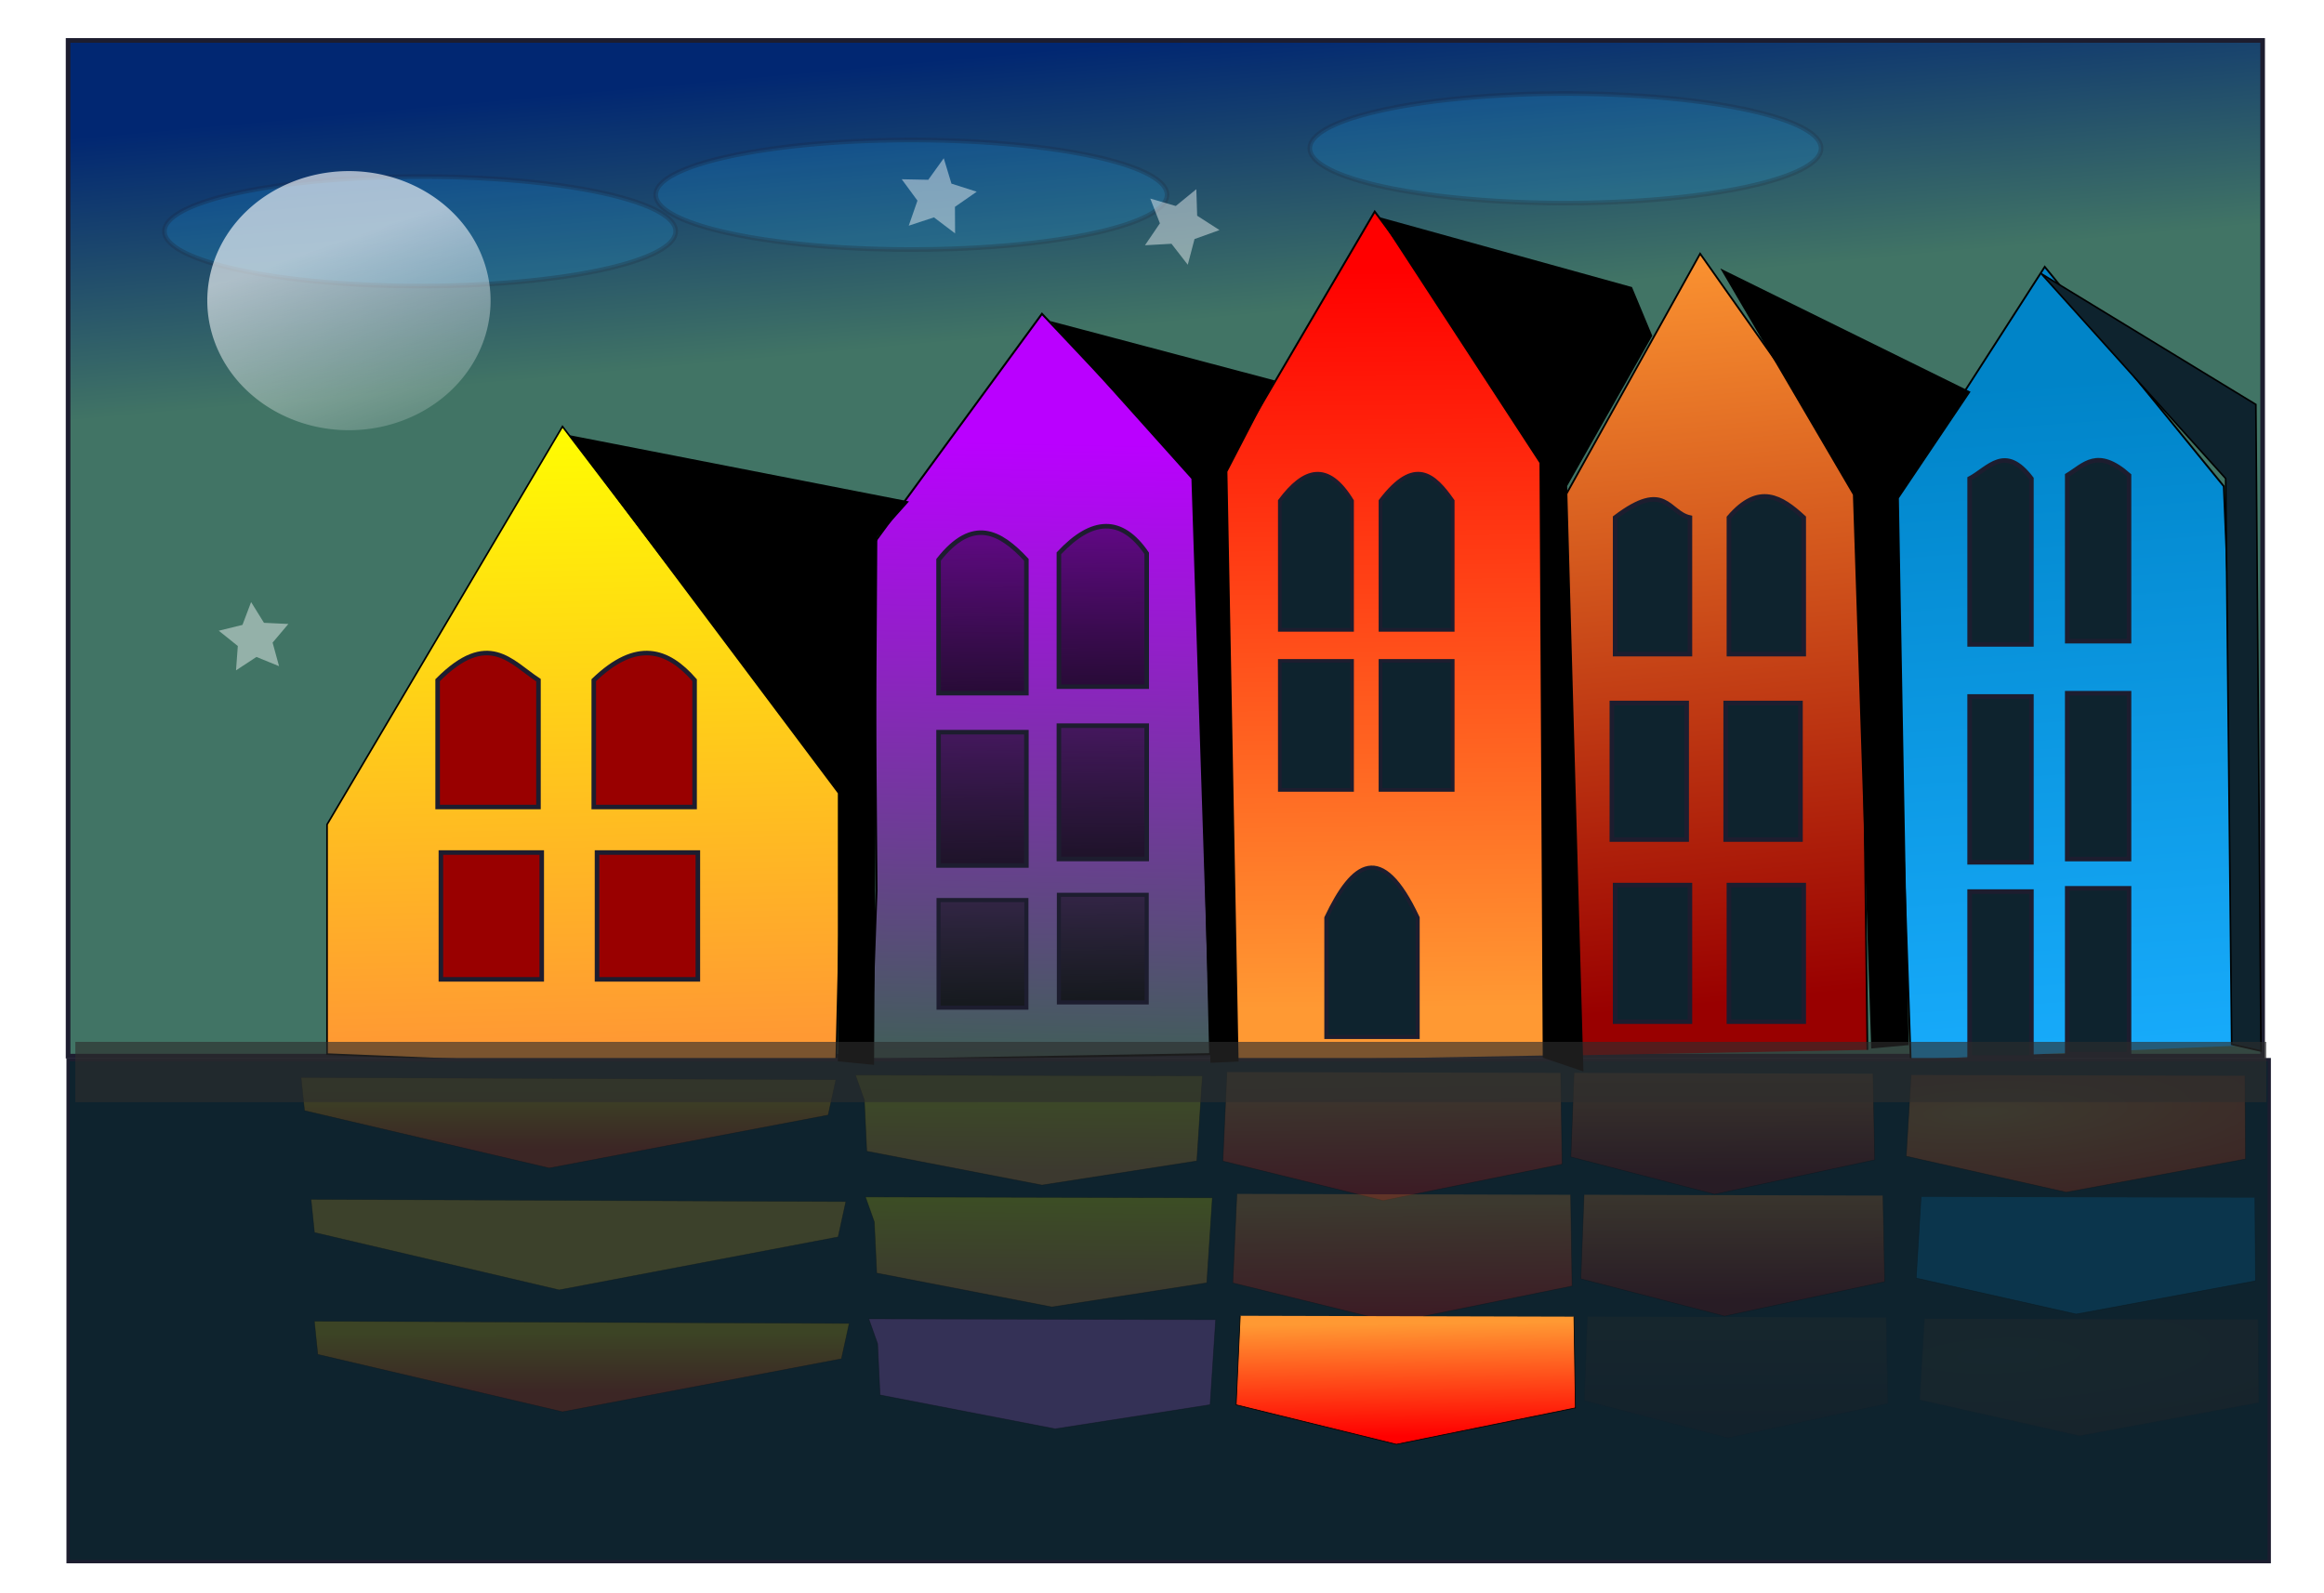 <?xml version="1.0" encoding="UTF-8"?>
<svg viewBox="0 0 350 240" xmlns="http://www.w3.org/2000/svg" xmlns:xlink="http://www.w3.org/1999/xlink">
 <defs>
  <filter id="j" x="-.32" y="-.927" width="1.64" height="2.853">
   <feGaussianBlur stdDeviation="27.271"/>
  </filter>
  <filter id="i" x="-.358" y="-.896" width="1.715" height="2.791">
   <feGaussianBlur stdDeviation="27.271"/>
  </filter>
  <filter id="h" x="-.203" y="-1.2" width="1.406" height="3.4">
   <feGaussianBlur stdDeviation="27.271"/>
  </filter>
  <filter id="g" x="-.32" y="-.845" width="1.641" height="2.69">
   <feGaussianBlur stdDeviation="27.271"/>
  </filter>
  <filter id="f" x="-.313" y="-.987" width="1.626" height="2.975">
   <feGaussianBlur stdDeviation="27.271"/>
  </filter>
  <filter id="e" x="-.218" y="-1.018" width="1.436" height="3.035">
   <feGaussianBlur stdDeviation="27.983"/>
  </filter>
  <linearGradient id="a">
   <stop offset="0"/>
   <stop stop-opacity="0" offset="1"/>
  </linearGradient>
  <linearGradient id="d">
   <stop stop-color="#f93" offset="0"/>
   <stop stop-color="#ff0" offset="1"/>
  </linearGradient>
  <linearGradient id="k">
   <stop stop-color="#f30" offset="0"/>
   <stop stop-color="#fc0" offset="1"/>
  </linearGradient>
  <linearGradient id="b">
   <stop stop-color="#f93" offset="0"/>
   <stop stop-color="#f00" offset="1"/>
  </linearGradient>
  <linearGradient id="c">
   <stop stop-color="#900" offset="0"/>
   <stop stop-color="#f93" offset="1"/>
  </linearGradient>
  <linearGradient id="l">
   <stop stop-color="#f93" offset="0"/>
   <stop stop-color="#f30" offset="1"/>
  </linearGradient>
  <linearGradient id="al" x1="123.26" x2="127.08" y1="822.95" y2="865.4" gradientUnits="userSpaceOnUse">
   <stop stop-color="#012772" offset="0"/>
   <stop stop-color="#417465" offset="1"/>
  </linearGradient>
  <linearGradient id="r" x1="159.31" x2="156.59" y1="878.98" y2="1021.5" gradientUnits="userSpaceOnUse">
   <stop stop-color="#ba00ff" offset="0"/>
   <stop stop-color="#009100" offset="1"/>
  </linearGradient>
  <linearGradient id="q" x1="305.91" x2="314.08" y1="869.9" y2="980.2" gradientUnits="userSpaceOnUse">
   <stop stop-color="#0084c8" offset="0"/>
   <stop stop-color="#19aeff" offset="1"/>
  </linearGradient>
  <linearGradient id="p" x1="63.642" x2="77.258" y1="33.941" y2="72.52" gradientUnits="userSpaceOnUse">
   <stop stop-color="#fff" offset="0"/>
   <stop stop-color="#fff" stop-opacity="0" offset="1"/>
  </linearGradient>
  <linearGradient id="o" x1="149.32" x2="148.87" y1="-1044.2" y2="-951.6" gradientUnits="userSpaceOnUse">
   <stop stop-color="#0e232e" offset="0"/>
   <stop stop-color="#0e232e" offset="1"/>
  </linearGradient>
  <linearGradient id="ak" x1="-726" x2="-706" y1="32.362" y2="406.36" gradientTransform="matrix(1 0 -.015 -.148 2.584 495.77)" gradientUnits="userSpaceOnUse" xlink:href="#d"/>
  <linearGradient id="aj" x1="-582" x2="-548" y1="396.36" y2="-59.638" gradientTransform="matrix(1 0 -.015 -.148 2.584 495.77)" gradientUnits="userSpaceOnUse" xlink:href="#b"/>
  <linearGradient id="ai" x1="-1060" x2="-1062" y1="116.36" y2="356.36" gradientTransform="matrix(1 0 -.015 -.148 2.584 495.77)" gradientUnits="userSpaceOnUse" xlink:href="#k"/>
  <linearGradient id="ah" x1="-336" x2="-342" y1=".362" y2="506.36" gradientTransform="matrix(1 0 -.015 -.148 2.584 495.77)" gradientUnits="userSpaceOnUse" xlink:href="#c"/>
  <linearGradient id="ag" x1="-726" x2="-706" y1="32.362" y2="406.36" gradientTransform="matrix(1 0 -.015 -.148 8.584 569.2)" gradientUnits="userSpaceOnUse" xlink:href="#d"/>
  <linearGradient id="af" x1="-582" x2="-548" y1="396.36" y2="-59.638" gradientTransform="matrix(1 0 -.015 -.148 8.584 569.2)" gradientUnits="userSpaceOnUse" xlink:href="#b"/>
  <linearGradient id="ae" x1="-336" x2="-342" y1=".362" y2="506.36" gradientTransform="matrix(1 0 -.015 -.148 8.584 569.2)" gradientUnits="userSpaceOnUse" xlink:href="#c"/>
  <linearGradient id="ad" x1="-582" x2="-548" y1="396.36" y2="-59.638" gradientTransform="matrix(1 0 -.015 -.148 10.584 642.63)" gradientUnits="userSpaceOnUse" xlink:href="#b"/>
  <linearGradient id="ac" x1="-1060" x2="-1062" y1="116.36" y2="356.36" gradientTransform="matrix(1 0 -.015 -.148 10.584 642.63)" gradientUnits="userSpaceOnUse" xlink:href="#k"/>
  <linearGradient id="ab" x1="-336" x2="-342" y1=".362" y2="506.36" gradientTransform="matrix(1 0 -.015 -.148 10.584 642.63)" gradientUnits="userSpaceOnUse" xlink:href="#c"/>
  <linearGradient id="aa" x1="-840" x2="-848" y1="396.36" y2="28.362" gradientTransform="matrix(.246 0 0 .257 342.51 866.24)" gradientUnits="userSpaceOnUse" xlink:href="#d"/>
  <linearGradient id="z" x1="134.49" x2="133.51" y1="941.27" y2="855.05" gradientUnits="userSpaceOnUse" xlink:href="#a"/>
  <linearGradient id="y" x1="203.07" x2="202.09" y1="964.29" y2="852.61" gradientUnits="userSpaceOnUse" xlink:href="#b"/>
  <linearGradient id="x" x1="266.75" x2="255.97" y1="962.82" y2="845.26" gradientUnits="userSpaceOnUse" xlink:href="#c"/>
  <linearGradient id="w" x1="116.36" x2="115.38" y1="942.25" y2="856.03" gradientUnits="userSpaceOnUse" xlink:href="#a"/>
  <linearGradient id="v" x1="134.49" x2="133.51" y1="967.23" y2="881.02" gradientUnits="userSpaceOnUse" xlink:href="#a"/>
  <linearGradient id="u" x1="116.36" x2="115.38" y1="968.21" y2="882" gradientUnits="userSpaceOnUse" xlink:href="#a"/>
  <linearGradient id="t" x1="134.49" x2="133.51" y1="983.91" y2="914.34" gradientUnits="userSpaceOnUse" xlink:href="#a"/>
  <linearGradient id="s" x1="116.36" x2="115.38" y1="984.7" y2="915.13" gradientUnits="userSpaceOnUse" xlink:href="#a"/>
  <radialGradient id="n" cx="-178" cy="219.08" r="105.07" gradientTransform="matrix(-.747 .505 2.22 .077 -799.02 529.03)" gradientUnits="userSpaceOnUse" xlink:href="#l"/>
  <radialGradient id="m" cx="-178" cy="219.08" r="105.07" gradientTransform="matrix(-.747 .505 2.22 .077 -791.02 675.89)" gradientUnits="userSpaceOnUse" xlink:href="#l"/>
 </defs>
 <g transform="translate(0 -812.36)">
  <path d="m10.256 818.45h330.5v153h-330.5z" fill="url(#al)" stroke="#1d1d2f" stroke-width=".7"/>
  <path d="m132.01 946.51-0.422-52.3 25.334-34.579 23.223 24.637 2.111 86.879-51.175 0.864z" fill="url(#r)" stroke="#000" stroke-width=".299"/>
  <path d="m185.94 972.18-1.954-88.647 23.051-39.302 26.958 36.245 1.172 90.83" fill="url(#y)" stroke="#000" stroke-width=".289"/>
  <path d="m49.254 936.56 35.457-59.953 42.21 55.341-1.035 42.34-76.632-3.141z" fill="url(#aa)" stroke="#000" stroke-width=".247"/>
  <path d="m237.15 971.33-1.75-83.662 20.644-37.092 24.143 34.207 1.05 85.723" fill="url(#x)" stroke="#000" stroke-width=".266"/>
  <path d="m287.75 971.97-2.862-83.573 23.057-35.845 26.965 33.057 3.442 84.203" fill="url(#q)" stroke="#000" stroke-width=".276"/>
  <path transform="scale(1,-1)" d="m10.255-1047.6h331.5v75.624h-331.5z" fill="url(#o)" stroke="#1d1d2f" stroke-width=".493"/>
  <path d="m89.422 914.82c6.441-6.206 11.155-4.639 15.186 0v19.104h-15.186z" fill="#900" stroke="#1d1d2f" stroke-width=".686"/>
  <path d="m159.47 895.71c5.003-5.35 9.433-5.542 13.226 0v20.084h-13.226z" fill="url(#z)" stroke="#1d1d2f" stroke-width=".686"/>
  <path d="m192.74 887.8c3.628-4.902 7.256-5.969 10.885 0v19.437h-10.885z" fill="#0e232e" stroke="#1d1d2f" stroke-width=".544"/>
  <path d="m243.24 890.32c7.62-5.796 7.971-0.69 11.267 0v20.574h-11.267z" fill="#0e232e" stroke="#1d1d2f" stroke-width=".686"/>
  <path d="m296.63 884.45c2.85-1.516 5.324-5.288 9.307 0v24.983h-9.307z" fill="#0e232e" stroke="#1d1d2f" stroke-width=".686"/>
  <path d="m85.993 878.08 40.312 53.74v40.298l5.208 0.512 0.49-79.437 4.661-5.222z" stroke="#000" stroke-width=".245"/>
  <path d="m158.49 860.93 33.31 8.817-7.074 13.644 1.685 88.758-3.991 0.18-2.867-87.886z" stroke="#000" stroke-width=".245"/>
  <path d="m207.97 845.26 37.719 10.445 3.011 7.224-12.808 22.618 2.449 88.034-5.878-1.989-0.49-89.526z" stroke="#000" stroke-width=".247"/>
  <path d="m259.4 853.09 37.193 18.327-10.741 15.963 1.47 82.296-5.388 0.49-2.759-83.312z" stroke="#000" stroke-width=".245"/>
  <path d="m307.41 853.58 32.327 19.705 0.773 97.391-4.411-1-0.908-85.235z" fill="#0e232e" stroke="#000" stroke-width=".242"/>
  <path transform="matrix(.25 0 0 .25 343.76 865.86)" d="m-854.35 448.81 1.452 30.852 105.53 20.398 93.319-14.534 3.344-51.25-208.99-0.51z" fill="url(#ak)" filter="url(#f)" opacity=".439" stroke="#000" stroke-width=".464"/>
  <path transform="matrix(.25 0 0 .25 343.76 865.86)" d="m-635.92 431.94-2.453 53.651 96.561 23.786 107.81-21.936-0.873-54.972" fill="url(#aj)" filter="url(#g)" opacity=".439" stroke="#000" stroke-width=".455"/>
  <path transform="matrix(.25 0 0 .25 343.76 865.86)" d="m-1191.6 455.19 147.44 34.595 168-31.934 4.66-21.289-322.16-1.331z" fill="url(#ai)" filter="url(#h)" opacity=".439" stroke="#000" stroke-width=".377"/>
  <path transform="matrix(.25 0 0 .25 343.76 865.86)" d="m-426.79 432.46-1.931 50.634 86.597 22.448 96.44-20.702-1.055-51.881" fill="url(#ah)" filter="url(#i)" opacity=".439" stroke="#000" stroke-width=".418"/>
  <path transform="matrix(.25 0 0 .25 343.76 865.86)" d="m-223.76 433.72-2.941 48.932 96.37 21.694 108.03-20.007-0.374-50.137" fill="url(#n)" filter="url(#j)" opacity=".439" stroke="#000" stroke-width=".434"/>
  <path transform="matrix(.25 0 0 .25 343.76 865.86)" d="m-848.35 522.24 1.452 30.852 105.53 20.398 93.319-14.534 3.344-51.25-208.99-0.51z" fill="url(#ag)" filter="url(#f)" opacity=".439" stroke="#000" stroke-width=".464"/>
  <path transform="matrix(.25 0 0 .25 343.76 865.86)" d="m-629.92 505.37-2.453 53.651 96.561 23.786 107.81-21.936-0.873-54.972" fill="url(#af)" filter="url(#g)" opacity=".439" stroke="#000" stroke-width=".455"/>
  <path transform="matrix(.25 0 0 .25 343.76 865.86)" d="m-1185.6 528.62 147.44 34.595 168-31.934 4.66-21.289-322.16-1.331z" fill="#ffc022" filter="url(#h)" opacity=".439" stroke="#000" stroke-width=".377"/>
  <path transform="matrix(.25 0 0 .25 343.76 865.86)" d="m-420.79 505.89-1.931 50.634 86.597 22.448 96.44-20.702-1.055-51.881" fill="url(#ae)" filter="url(#i)" opacity=".439" stroke="#000" stroke-width=".418"/>
  <path transform="matrix(.25 0 0 .25 343.76 865.86)" d="m-217.76 507.15-2.941 48.932 96.37 21.694 108.03-20.007-0.374-50.137" fill="#0084c8" filter="url(#j)" opacity=".439" stroke="#000" stroke-width=".434"/>
  <path transform="matrix(.25 0 0 .25 343.76 865.86)" d="m-846.35 595.67 1.452 30.852 105.53 20.398 93.319-14.534 3.344-51.25-208.99-0.51z" fill="#d76cff" filter="url(#f)" opacity=".439" stroke="#000" stroke-width=".464"/>
  <path transform="matrix(.25 0 0 .25 343.76 865.86)" d="m-627.92 578.8-2.453 53.651 96.561 23.786 107.81-21.936-0.873-54.972" fill="url(#ad)" filter="url(#g)" stroke="#000" stroke-width=".455"/>
  <path transform="matrix(.25 0 0 .25 343.76 865.86)" d="m-1183.6 602.05 147.44 34.595 168-31.934 4.66-21.289-322.16-1.331z" fill="url(#ac)" filter="url(#h)" opacity=".439" stroke="#000" stroke-width=".377"/>
  <path transform="matrix(.25 0 0 .25 343.76 865.86)" d="m-418.79 579.32-1.931 50.634 86.597 22.448 96.44-20.702-1.055-51.881" fill="url(#ab)" filter="url(#i)" opacity=".185" stroke="#000" stroke-width=".418"/>
  <path transform="matrix(.25 0 0 .25 343.76 865.86)" d="m-215.76 580.58-2.941 48.932 96.37 21.694 108.03-20.007-0.374-50.137" fill="url(#m)" filter="url(#j)" opacity=".185" stroke="#000" stroke-width=".434"/>
  <path transform="matrix(.25 0 0 .25 343.76 865.86)" d="m-968-74.638a154 33 0 1 1 -308 0 154 33 0 1 1 308 0z" fill="#19aeff" filter="url(#e)" opacity=".439" stroke="#1d1d2f" stroke-width="2.8"/>
  <path transform="matrix(.25 0 0 .25 417.76 860.36)" d="m-968-74.638a154 33 0 1 1 -308 0 154 33 0 1 1 308 0z" fill="#19aeff" filter="url(#e)" opacity=".439" stroke="#1d1d2f" stroke-width="2.8"/>
  <path transform="matrix(.25 0 0 .25 516.26 853.36)" d="m-968-74.638a154 33 0 1 1 -308 0 154 33 0 1 1 308 0z" fill="#19aeff" filter="url(#e)" opacity=".439" stroke="#1d1d2f" stroke-width="2.8"/>
  <path d="m65.909 914.82c7.613-7.652 11.031-2.721 15.186 0v19.104h-15.186z" fill="#900" stroke="#1d1d2f" stroke-width=".686"/>
  <path d="m89.912 940.78h15.186v19.104h-15.186z" fill="#900" stroke="#1d1d2f" stroke-width=".686"/>
  <path d="m66.399 940.78h15.186v19.104h-15.186z" fill="#900" stroke="#1d1d2f" stroke-width=".686"/>
  <path d="m141.35 896.69c5.135-6.538 9.29-4.25 13.226 0v20.084h-13.226z" fill="url(#w)" stroke="#1d1d2f" stroke-width=".686"/>
  <path d="m159.47 921.67h13.226v20.084h-13.226z" fill="url(#v)" stroke="#1d1d2f" stroke-width=".686"/>
  <path d="m141.35 922.65h13.226v20.084h-13.226z" fill="url(#u)" stroke="#1d1d2f" stroke-width=".686"/>
  <path d="m159.47 947.15h13.226v16.207h-13.226z" fill="url(#t)" stroke="#1d1d2f" stroke-width=".616"/>
  <path d="m141.35 947.94h13.226v16.207h-13.226z" fill="url(#s)" stroke="#1d1d2f" stroke-width=".616"/>
  <path d="m192.74 911.91h10.885v19.437h-10.885z" fill="#0e232e" stroke="#1d1d2f" stroke-width=".544"/>
  <path d="m199.74 950.6c3.966-8.385 8.314-11.646 13.773 0v17.976h-13.773z" fill="#0e232e" stroke="#1d1d2f" stroke-width=".589"/>
  <path d="m207.9 887.8c5.136-6.785 8.133-3.944 10.885 0v19.437h-10.885z" fill="#0e232e" stroke="#1d1d2f" stroke-width=".544"/>
  <path d="m207.9 911.91h10.885v19.437h-10.885z" fill="#0e232e" stroke="#1d1d2f" stroke-width=".544"/>
  <path d="m260.38 890.32c4.511-5.286 7.948-3.056 11.267 0v20.574h-11.267z" fill="#0e232e" stroke="#1d1d2f" stroke-width=".686"/>
  <path d="m242.75 918.25h11.267v20.574h-11.267z" fill="#0e232e" stroke="#1d1d2f" stroke-width=".686"/>
  <path d="m259.89 918.25h11.267v20.574h-11.267z" fill="#0e232e" stroke="#1d1d2f" stroke-width=".686"/>
  <path d="m243.24 945.68h11.267v20.574h-11.267z" fill="#0e232e" stroke="#1d1d2f" stroke-width=".686"/>
  <path d="m260.38 945.68h11.267v20.574h-11.267z" fill="#0e232e" stroke="#1d1d2f" stroke-width=".686"/>
  <path d="m311.33 883.96c2.501-1.504 4.502-4.257 9.307 0v24.983h-9.307z" fill="#0e232e" stroke="#1d1d2f" stroke-width=".686"/>
  <path d="m296.63 917.27h9.307v24.983h-9.307z" fill="#0e232e" stroke="#1d1d2f" stroke-width=".686"/>
  <path d="m311.33 916.78h9.307v24.983h-9.307z" fill="#0e232e" stroke="#1d1d2f" stroke-width=".686"/>
  <path d="m296.63 946.66h9.307v24.983h-9.307z" fill="#0e232e" stroke="#1d1d2f" stroke-width=".686"/>
  <path d="m311.33 946.17h9.307v24.983h-9.307z" fill="#0e232e" stroke="#1d1d2f" stroke-width=".686"/>
  <path transform="translate(-6 812.36)" d="m79.882 45.288a21.332 19.517 0 1 1 -42.664 0 21.332 19.517 0 1 1 42.664 0z" fill="url(#p)" opacity=".629"/>
  <path transform="matrix(.573 .154 -.154 .573 324.67 841.01)" d="m-232.38 82.052-5.371-4.072-6.399 2.116 2.213-6.366-3.99-5.432 6.738 0.137 3.933-5.473 1.952 6.451 6.42 2.049-5.532 3.849z" fill="#fff" opacity=".439"/>
  <path transform="matrix(.593 0 0 .593 281.64 798.86)" d="m-232.38 82.052-5.371-4.072-6.399 2.116 2.213-6.366-3.99-5.432 6.738 0.137 3.933-5.473 1.952 6.451 6.42 2.049-5.532 3.849z" fill="#fff" opacity=".439"/>
  <path transform="matrix(.527 -.141 .141 .527 152.92 836.7)" d="m-232.38 82.052-5.371-4.072-6.399 2.116 2.213-6.366-3.99-5.432 6.738 0.137 3.933-5.473 1.952 6.451 6.42 2.049-5.532 3.849z" fill="#fff" opacity=".439"/>
  <path transform="translate(0 812.36)" d="m11.347 156.94h329.97v9.078h-329.97z" fill="#2d2d2d" opacity=".629"/>
 </g>
</svg>
